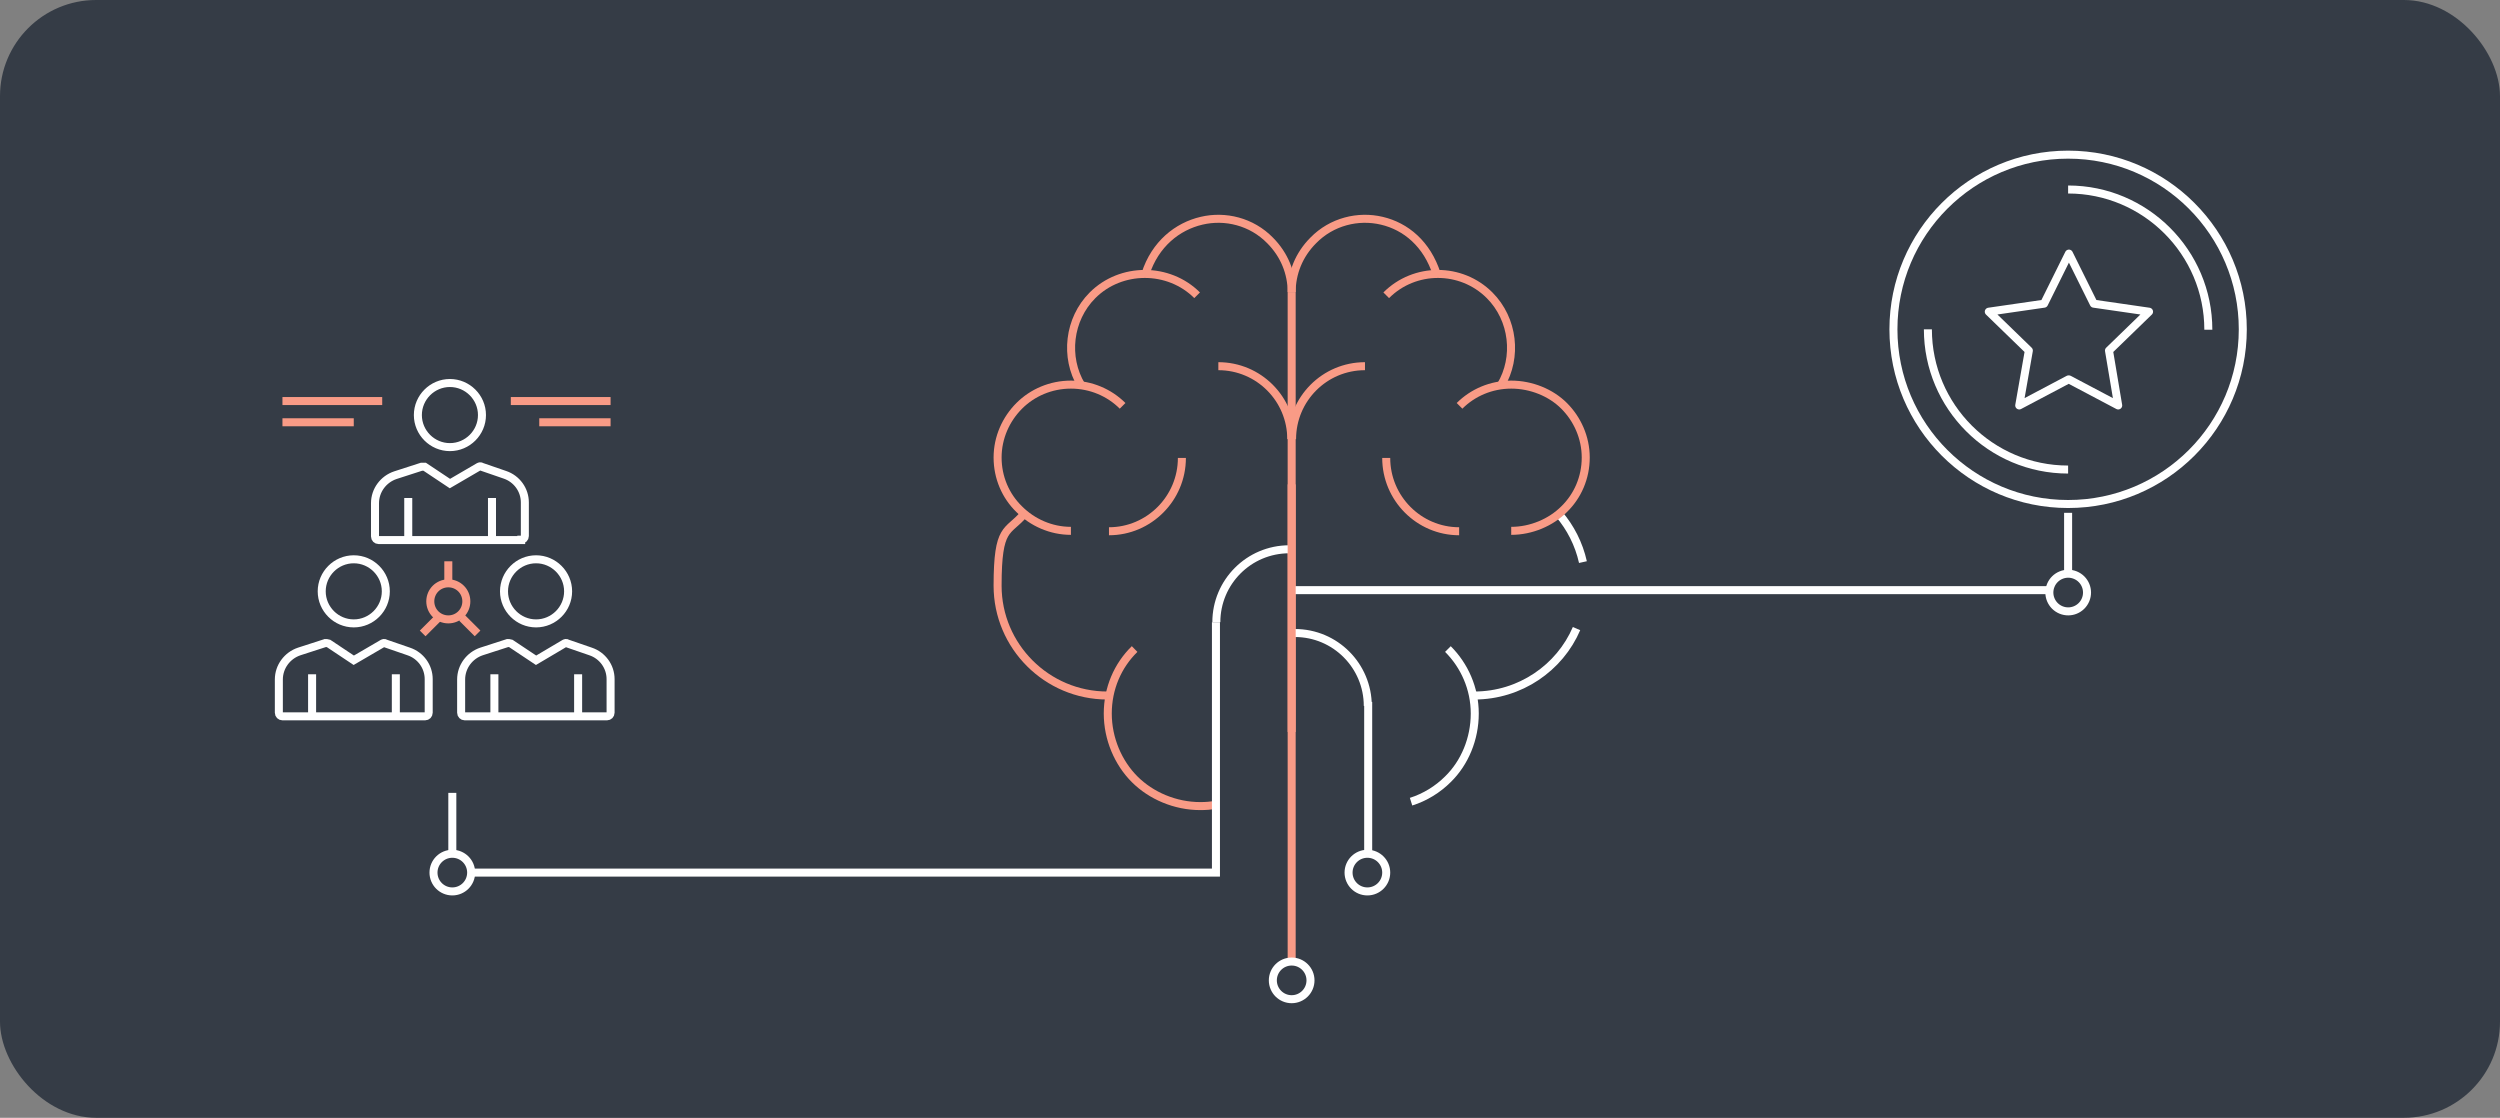 <?xml version="1.0" encoding="UTF-8"?>
<svg xmlns="http://www.w3.org/2000/svg" version="1.1" viewBox="0 0 624 279">
  <rect x="0" y="0" width="624" height="279" fill="#808080" stroke="none"/>
  <defs>
    <style>
      .cls-1 {
        fill: #353c46;
      }

      .cls-2 {
        stroke-linecap: round;
        stroke-linejoin: round;
      }

      .cls-2, .cls-3, .cls-4, .cls-5, .cls-6 {
        fill: none;
        stroke-width: 2px;
      }

      .cls-2, .cls-5, .cls-6 {
        stroke: #fff;
      }

      .cls-3, .cls-4 {
        stroke: #f99b86;
      }

      .cls-3, .cls-6 {
        stroke-miterlimit: 10;
      }

      .cls-4, .cls-5 {
        stroke-miterlimit: 13.3;
      }
    </style>
  </defs>
  <!-- Generator: Adobe Illustrator 28.7.0, SVG Export Plug-In . SVG Version: 1.2.0 Build 136)  -->
  <g>
    <g id="Layer_2">
      <rect class="cls-1" width="624" height="279" rx="24" ry="24"/>
      <g id="g4057">
        <path id="path4059" class="cls-5" d="M393.5,156.9c-4.2,9.8-14.1,16.7-25.5,16.7h-.5"/>
        <path id="path4059-2" class="cls-5" d="M389.1,128.3c2.9,3.4,5,7.5,6,12"/>
      </g>
      <g id="g4009">
        <path id="path4011" class="cls-4" d="M322.4,72.9c0-4.7,1.8-9.3,5.4-12.9,4.6-4.7,11.2-6.3,17.1-4.9,6,1.4,11.3,5.8,13.7,13.3"/>
      </g>
      <g id="g4013">
        <path id="path4015" class="cls-4" d="M346,73.7c7.1-7.1,18.7-7.1,25.8,0,6,6,7,15.5,2.8,22.5"/>
      </g>
      <g id="g4017">
        <path id="path4019" class="cls-4" d="M364.3,101.3c3.3-3.3,7.9-5.3,12.9-5.3s9.9,2,13.2,5.3c3.3,3.3,5.4,7.9,5.4,12.9s-2,9.6-5.4,12.9c-3.3,3.3-8.2,5.4-13.2,5.4"/>
      </g>
      <g id="g4021">
        <path id="path4023" class="cls-4" d="M322.4,72.9c0-4.7-1.8-9.3-5.4-12.9-4.6-4.7-11.2-6.3-17.1-4.9-6,1.4-11.6,5.8-14,13.3"/>
      </g>
      <g id="g4025">
        <path id="path4027" class="cls-4" d="M298.8,73.7c-7.1-7.1-19-7.1-26.1,0-6,6-7,15.5-2.8,22.5"/>
      </g>
      <g id="g4029">
        <path id="path4031" class="cls-4" d="M280.2,101.3c-3.3-3.3-7.9-5.3-12.9-5.3s-9.6,2-12.9,5.3-5.4,7.9-5.4,12.9,2,9.6,5.4,12.9c3.3,3.3,7.9,5.4,12.9,5.4"/>
      </g>
      <g id="g4033">
        <path id="path4035" class="cls-4" d="M322.4,72.9v109.8"/>
      </g>
      <g id="g4037">
        <path id="path4039" class="cls-4" d="M304.1,91.4c10.1,0,18.2,8.2,18.2,18.2"/>
      </g>
      <g id="g4037-2">
        <path id="path4039-2" class="cls-4" d="M295,114.3c0,10.1-8.2,18.3-18.2,18.3"/>
      </g>
      <g id="g4041">
        <path id="path4043" class="cls-4" d="M340.7,91.4c-10.1,0-18.2,8.2-18.2,18.2"/>
      </g>
      <g id="g4041-2">
        <path id="path4043-2" class="cls-4" d="M346,114.3c0,10.1,8.2,18.3,18.2,18.3"/>
      </g>
      <g id="g4045">
        <path id="path4047" class="cls-5" d="M323.2,158c10.1,0,18.2,8.2,18.2,18.2"/>
      </g>
      <g id="g4049">
        <path id="path4051" class="cls-5" d="M321.8,137.1c-10.1,0-18.2,8.2-18.2,18.2"/>
      </g>
      <g id="g4053">
        <path id="path4055" class="cls-4" d="M276.9,173.6h-.5c-15.1,0-27.4-12.3-27.4-27.4s2.5-13.1,6.6-17.9"/>
      </g>
      <g id="g4061">
        <path id="path4063" class="cls-4" d="M303.5,200.9c-1.3.2-2.6.3-3.9.3-6.3,0-12.3-2.6-16.4-6.7-4.1-4.1-6.7-10.1-6.7-16.4s2.5-12,6.7-16.1"/>
      </g>
      <g id="g4065">
        <path id="path4067" class="cls-5" d="M361.4,162c4.1,4.1,6.7,9.8,6.7,16.1s-2.5,12.3-6.7,16.4c-2.5,2.5-5.7,4.5-9.2,5.6"/>
      </g>
      <g id="g4069">
        <path id="path4071" class="cls-5" d="M322.4,147.3h189.1"/>
      </g>
      <line class="cls-3" x1="322.4" y1="240" x2="322.4" y2="120.9"/>
      <polyline class="cls-6" points="303.5 155.3 303.5 217.8 117.6 217.8"/>
      <circle class="cls-6" cx="322.4" cy="244.7" r="4.7"/>
      <line class="cls-6" x1="341.5" y1="213.1" x2="341.5" y2="175.2"/>
      <circle class="cls-6" cx="341.3" cy="217.8" r="4.7"/>
      <circle class="cls-6" cx="112.9" cy="217.8" r="4.7"/>
      <line class="cls-6" x1="112.9" y1="213.1" x2="112.9" y2="197.9"/>
      <path class="cls-6" d="M130.1,134.8h-35.6c-.5,0-.9-.4-.9-.9v-8.3c0-3.2,2.1-6,5.1-7l6.5-2.1c.2,0,.5,0,.8,0l6.3,4.2,7.2-4.2c.2-.1.5-.2.7,0l5.8,2c3,1,5,3.8,5,6.9v8.4c0,.5-.4.9-.9.9h0Z"/>
      <path class="cls-6" d="M112.3,95.6c-4.4,0-8,3.6-8,8s3.6,8,8,8,8-3.6,8-8-3.6-8-8-8Z"/>
      <line class="cls-3" x1="70.5" y1="100.1" x2="95.4" y2="100.1"/>
      <line class="cls-3" x1="70.5" y1="105.4" x2="88.3" y2="105.4"/>
      <line class="cls-3" x1="152.4" y1="100.1" x2="127.5" y2="100.1"/>
      <line class="cls-3" x1="152.4" y1="105.4" x2="134.6" y2="105.4"/>
      <g>
        <line class="cls-6" x1="101.9" y1="134.2" x2="101.9" y2="124.3"/>
        <line class="cls-6" x1="122.8" y1="134.2" x2="122.8" y2="124.3"/>
      </g>
      <g>
        <path class="cls-6" d="M106.1,178.8h-35.6c-.5,0-.9-.4-.9-.9v-8.3c0-3.2,2.1-6,5.1-7l6.5-2.1c.2,0,.5,0,.8.1l6.3,4.2,7.2-4.2c.2-.1.5-.2.7,0l5.8,2c3,1,5,3.8,5,6.9v8.4c0,.5-.4.9-.9.9h0Z"/>
        <path class="cls-6" d="M88.3,139.6c-4.4,0-8,3.6-8,8s3.6,8,8,8,8-3.6,8-8-3.6-8-8-8Z"/>
        <g>
          <line class="cls-6" x1="77.9" y1="178.2" x2="77.9" y2="168.3"/>
          <line class="cls-6" x1="98.8" y1="178.2" x2="98.8" y2="168.3"/>
        </g>
      </g>
      <g>
        <path class="cls-6" d="M151.6,178.8h-35.6c-.5,0-.9-.4-.9-.9v-8.3c0-3.2,2.1-6,5.1-7l6.5-2.1c.2,0,.5,0,.8.1l6.3,4.2,7.1-4.2c.2-.1.5-.2.7,0l5.8,2c3,1,5,3.8,5,6.9v8.4c0,.5-.4.9-.9.9h0Z"/>
        <path class="cls-6" d="M133.8,139.6c-4.4,0-8,3.6-8,8s3.6,8,8,8,8-3.6,8-8-3.6-8-8-8Z"/>
        <g>
          <line class="cls-6" x1="123.4" y1="178.2" x2="123.4" y2="168.3"/>
          <line class="cls-6" x1="144.3" y1="178.2" x2="144.3" y2="168.3"/>
        </g>
      </g>
      <g>
        <path class="cls-3" d="M111.9,145.6c-2.5,0-4.5,2-4.5,4.5s2,4.5,4.5,4.5,4.5-2,4.5-4.5-2-4.5-4.5-4.5Z"/>
        <line class="cls-3" x1="111.9" y1="140.1" x2="111.9" y2="145.6"/>
        <line class="cls-3" x1="115.3" y1="154.2" x2="119.2" y2="158.1"/>
        <line class="cls-3" x1="109.4" y1="154.2" x2="105.5" y2="158.1"/>
      </g>
      <circle class="cls-6" cx="516.3" cy="147.9" r="4.7" transform="translate(182 568.3) rotate(-67.5)"/>
      <line class="cls-6" x1="516.2" y1="143.2" x2="516.2" y2="128"/>
      <circle class="cls-6" cx="516.2" cy="82.2" r="43.6"/>
      <path class="cls-6" d="M516.2,117.2c-19.3,0-35-15.7-35-35"/>
      <path class="cls-6" d="M516.2,47.3c19.3,0,35,15.7,35,35"/>
      <path class="cls-2" d="M516.3,94.7l-12.3,6.5,2.4-13.7-10-9.7,13.8-2,6.2-12.5,6.2,12.5,13.8,2-10,9.7,2.3,13.7-12.3-6.5h0Z"/>
    </g>
  </g>
</svg>
